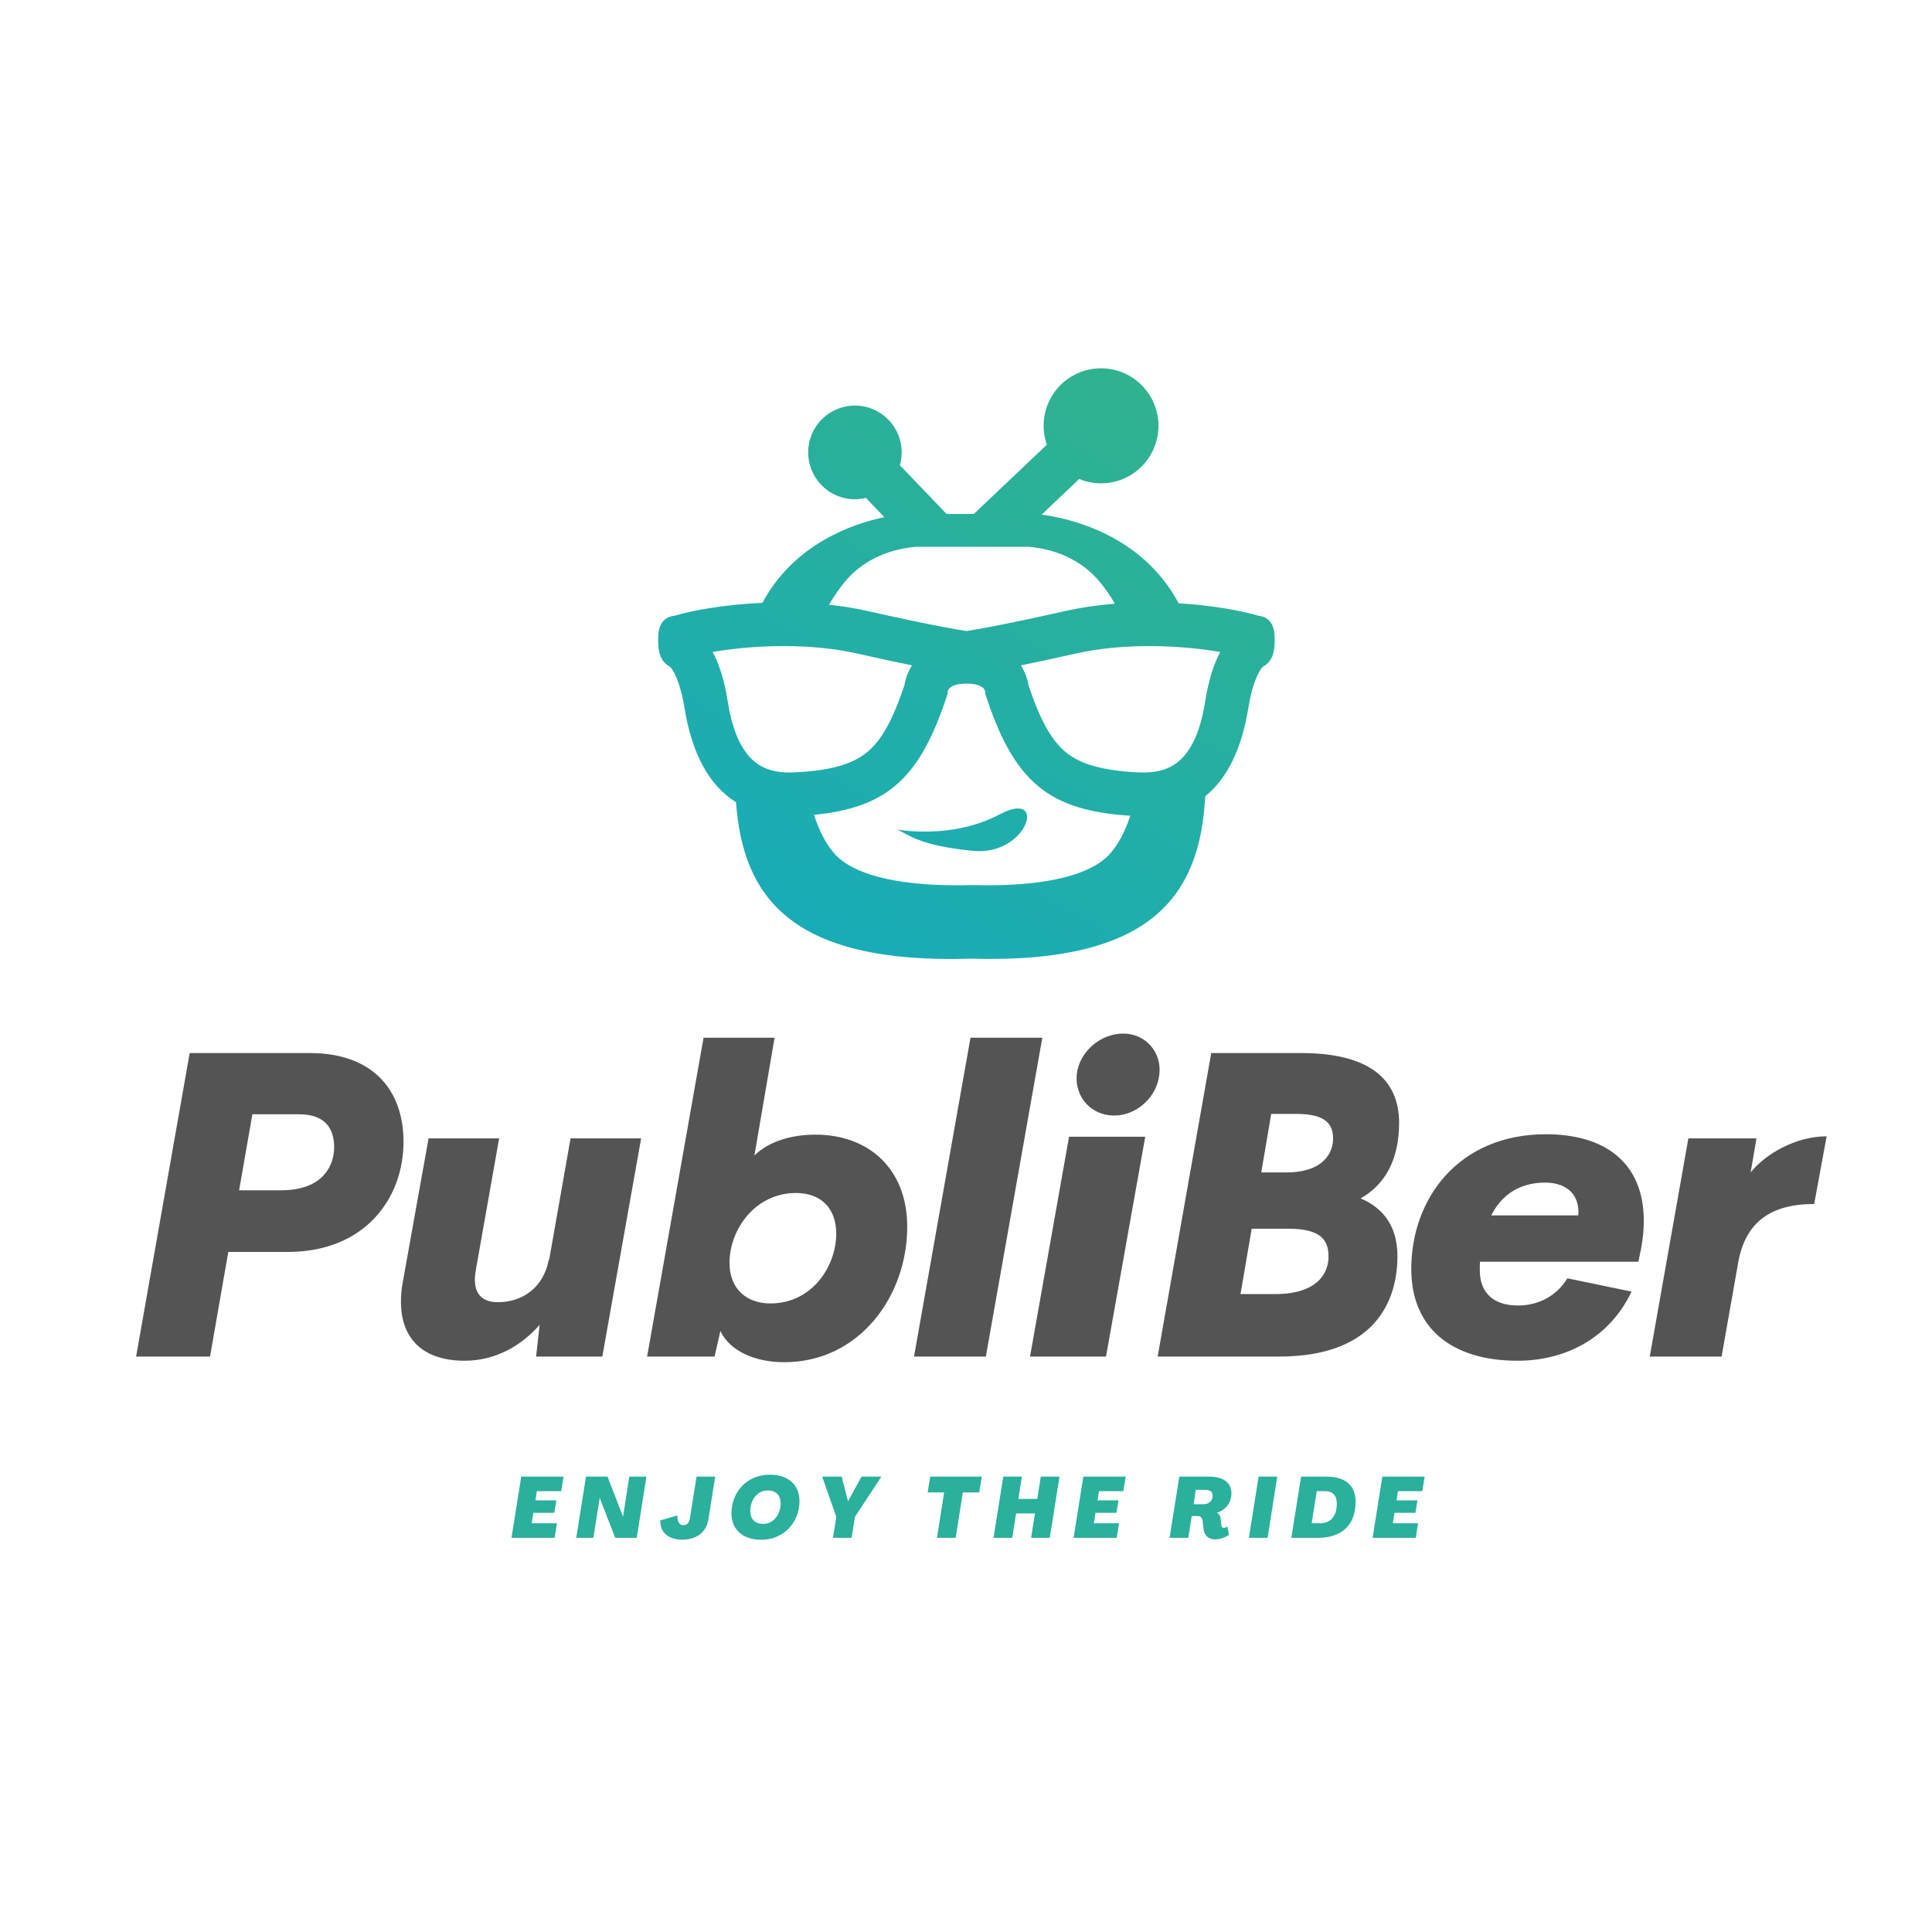 <svg xmlns="http://www.w3.org/2000/svg" xmlns:xlink="http://www.w3.org/1999/xlink" width="500" zoomAndPan="magnify" viewBox="0 0 375 375" height="500" preserveAspectRatio="xMidYMid meet" version="1.0"><defs><g/><clipPath id="37d7b77c97"><path d="M 127.582 71 L 247.582 71 L 247.582 187 L 127.582 187 Z M 127.582 71 " clip-rule="nonzero"/></clipPath><clipPath id="4acd179d80"><path d="M 244.34 119.543 C 241.156 118.582 235.551 117.508 228.777 117.094 C 221.469 103.379 206.746 100.469 202.176 99.891 L 209.477 92.965 C 209.727 93.07 209.977 93.172 210.238 93.262 C 216.094 95.18 222.387 91.98 224.305 86.121 C 226.219 80.262 223.027 73.957 217.172 72.043 C 211.32 70.125 205.027 73.32 203.109 79.18 C 202.32 81.602 202.41 84.094 203.191 86.32 L 189.027 99.754 L 188.195 99.754 L 188.195 99.758 L 183.727 99.758 L 174.668 90.305 C 176.004 85.633 173.422 80.695 168.766 79.172 C 164 77.609 158.871 80.211 157.312 84.984 C 155.754 89.758 158.355 94.891 163.117 96.453 C 164.781 96.996 166.488 97.027 168.07 96.641 L 171.66 100.383 C 165.477 101.672 154.137 105.551 147.984 117.008 C 140.5 117.34 134.258 118.508 130.828 119.543 C 130.289 119.574 127.945 119.887 127.766 123.363 C 127.598 126.539 128.242 128.363 129.859 129.293 C 130.582 129.699 132.027 132.25 132.844 137.32 C 134.293 146.324 137.652 152.469 142.863 155.715 C 144.191 173.934 153.328 187.109 188.297 186.086 L 188.43 186.078 C 224.141 187.125 232.914 173.367 233.938 154.551 C 238.219 151.094 241.027 145.34 242.32 137.32 C 243.137 132.242 244.582 129.699 245.305 129.293 C 246.922 128.363 247.566 126.539 247.402 123.363 C 247.227 119.887 244.883 119.574 244.34 119.543 Z M 164.438 112.402 C 169.594 106.664 176.617 106.273 177.785 106.133 L 188.715 106.133 L 188.715 106.129 L 199.648 106.129 C 200.816 106.27 207.84 106.66 212.992 112.398 C 214.203 113.746 215.352 115.367 216.391 117.176 C 213.039 117.445 209.844 117.914 206.852 118.582 C 193.734 121.535 188.422 122.363 187.582 122.484 C 186.738 122.363 181.453 121.543 168.309 118.582 C 165.965 118.055 163.492 117.656 160.922 117.379 C 161.996 115.496 163.184 113.797 164.438 112.402 Z M 153.277 149.945 C 149.047 149.945 146.25 148.484 144.215 145.203 C 142.188 141.941 141.508 137.77 141.219 135.969 C 140.598 132.109 139.629 128.949 138.324 126.547 C 141.27 126.039 146.152 125.402 152.098 125.402 C 157.305 125.402 162.137 125.895 166.457 126.867 C 170.359 127.746 173.902 128.512 177.027 129.152 C 176.266 130.324 175.75 131.66 175.543 133.027 C 173.281 139.758 171.137 143.617 168.391 145.93 C 165.496 148.359 161.109 149.59 154.176 149.918 C 153.871 149.941 153.574 149.945 153.277 149.945 Z M 215.492 165.664 C 211.926 169.703 203.664 171.836 191.598 171.836 C 191.598 171.836 191.594 171.836 191.594 171.836 C 190.664 171.836 189.699 171.82 188.723 171.793 L 188.723 171.797 C 187.746 171.82 186.777 171.836 185.844 171.836 L 185.84 171.836 C 173.773 171.836 165.512 169.703 161.945 165.668 C 160.312 163.816 158.996 161.246 157.992 158.16 C 172.359 156.766 178.645 150.879 183.875 134.836 L 183.938 134.645 L 183.91 134.445 C 183.91 134.441 183.895 134.031 184.25 133.633 C 184.633 133.203 185.523 132.688 187.582 132.688 C 189.605 132.688 190.496 133.188 190.887 133.602 C 191.277 134.016 191.254 134.445 191.254 134.445 L 191.23 134.645 L 191.293 134.836 C 196.785 151.676 203.438 157.328 219.387 158.336 C 218.391 161.348 217.094 163.852 215.492 165.664 Z M 233.949 135.992 C 233.66 137.777 232.98 141.945 230.957 145.203 C 228.922 148.48 226.125 149.945 221.895 149.945 C 221.602 149.945 221.301 149.938 221 149.922 C 214.066 149.594 209.68 148.359 206.789 145.934 C 204.039 143.625 201.898 139.762 199.633 133.027 C 199.422 131.664 198.91 130.328 198.145 129.156 C 201.266 128.516 204.816 127.75 208.719 126.871 C 213.039 125.898 217.871 125.406 223.078 125.406 C 229.023 125.406 233.906 126.043 236.852 126.551 C 235.547 128.953 234.574 132.121 233.949 135.992 Z M 233.949 135.992 " clip-rule="nonzero"/></clipPath><linearGradient x1="3176.292" gradientTransform="matrix(0.032, 0, 0, 0.032, 127.739, 71.485)" y1="-394.863" x2="683.523" gradientUnits="userSpaceOnUse" y2="4051.984" id="724741a9de"><stop stop-opacity="1" stop-color="rgb(20.386%, 70.215%, 53.902%)" offset="0"/><stop stop-opacity="1" stop-color="rgb(20.287%, 70.19%, 54.065%)" offset="0.016"/><stop stop-opacity="1" stop-color="rgb(20.088%, 70.14%, 54.393%)" offset="0.031"/><stop stop-opacity="1" stop-color="rgb(19.89%, 70.09%, 54.72%)" offset="0.047"/><stop stop-opacity="1" stop-color="rgb(19.691%, 70.041%, 55.046%)" offset="0.062"/><stop stop-opacity="1" stop-color="rgb(19.493%, 69.991%, 55.373%)" offset="0.078"/><stop stop-opacity="1" stop-color="rgb(19.295%, 69.94%, 55.701%)" offset="0.094"/><stop stop-opacity="1" stop-color="rgb(19.096%, 69.891%, 56.027%)" offset="0.109"/><stop stop-opacity="1" stop-color="rgb(18.898%, 69.841%, 56.354%)" offset="0.125"/><stop stop-opacity="1" stop-color="rgb(18.7%, 69.792%, 56.68%)" offset="0.141"/><stop stop-opacity="1" stop-color="rgb(18.501%, 69.742%, 57.007%)" offset="0.156"/><stop stop-opacity="1" stop-color="rgb(18.303%, 69.691%, 57.335%)" offset="0.172"/><stop stop-opacity="1" stop-color="rgb(18.105%, 69.643%, 57.661%)" offset="0.188"/><stop stop-opacity="1" stop-color="rgb(17.906%, 69.592%, 57.988%)" offset="0.203"/><stop stop-opacity="1" stop-color="rgb(17.709%, 69.542%, 58.315%)" offset="0.219"/><stop stop-opacity="1" stop-color="rgb(17.511%, 69.493%, 58.643%)" offset="0.234"/><stop stop-opacity="1" stop-color="rgb(17.313%, 69.443%, 58.969%)" offset="0.25"/><stop stop-opacity="1" stop-color="rgb(17.114%, 69.394%, 59.296%)" offset="0.266"/><stop stop-opacity="1" stop-color="rgb(16.916%, 69.344%, 59.622%)" offset="0.281"/><stop stop-opacity="1" stop-color="rgb(16.718%, 69.293%, 59.949%)" offset="0.297"/><stop stop-opacity="1" stop-color="rgb(16.519%, 69.244%, 60.277%)" offset="0.312"/><stop stop-opacity="1" stop-color="rgb(16.321%, 69.194%, 60.603%)" offset="0.328"/><stop stop-opacity="1" stop-color="rgb(16.122%, 69.145%, 60.93%)" offset="0.344"/><stop stop-opacity="1" stop-color="rgb(15.924%, 69.095%, 61.256%)" offset="0.359"/><stop stop-opacity="1" stop-color="rgb(15.726%, 69.044%, 61.584%)" offset="0.365"/><stop stop-opacity="1" stop-color="rgb(15.627%, 69.02%, 61.748%)" offset="0.375"/><stop stop-opacity="1" stop-color="rgb(15.527%, 68.996%, 61.911%)" offset="0.391"/><stop stop-opacity="1" stop-color="rgb(15.329%, 68.945%, 62.238%)" offset="0.406"/><stop stop-opacity="1" stop-color="rgb(15.131%, 68.895%, 62.564%)" offset="0.422"/><stop stop-opacity="1" stop-color="rgb(14.932%, 68.846%, 62.891%)" offset="0.438"/><stop stop-opacity="1" stop-color="rgb(14.734%, 68.796%, 63.219%)" offset="0.453"/><stop stop-opacity="1" stop-color="rgb(14.536%, 68.747%, 63.545%)" offset="0.469"/><stop stop-opacity="1" stop-color="rgb(14.337%, 68.697%, 63.872%)" offset="0.484"/><stop stop-opacity="1" stop-color="rgb(14.139%, 68.646%, 64.198%)" offset="0.5"/><stop stop-opacity="1" stop-color="rgb(13.94%, 68.597%, 64.526%)" offset="0.516"/><stop stop-opacity="1" stop-color="rgb(13.742%, 68.547%, 64.853%)" offset="0.531"/><stop stop-opacity="1" stop-color="rgb(13.544%, 68.497%, 65.179%)" offset="0.547"/><stop stop-opacity="1" stop-color="rgb(13.345%, 68.448%, 65.506%)" offset="0.562"/><stop stop-opacity="1" stop-color="rgb(13.147%, 68.398%, 65.833%)" offset="0.578"/><stop stop-opacity="1" stop-color="rgb(12.949%, 68.349%, 66.161%)" offset="0.594"/><stop stop-opacity="1" stop-color="rgb(12.75%, 68.298%, 66.487%)" offset="0.609"/><stop stop-opacity="1" stop-color="rgb(12.552%, 68.248%, 66.814%)" offset="0.625"/><stop stop-opacity="1" stop-color="rgb(12.354%, 68.199%, 67.14%)" offset="0.635"/><stop stop-opacity="1" stop-color="rgb(12.254%, 68.175%, 67.305%)" offset="0.641"/><stop stop-opacity="1" stop-color="rgb(12.155%, 68.149%, 67.468%)" offset="0.656"/><stop stop-opacity="1" stop-color="rgb(11.957%, 68.1%, 67.795%)" offset="0.672"/><stop stop-opacity="1" stop-color="rgb(11.758%, 68.05%, 68.121%)" offset="0.688"/><stop stop-opacity="1" stop-color="rgb(11.56%, 67.999%, 68.448%)" offset="0.703"/><stop stop-opacity="1" stop-color="rgb(11.362%, 67.95%, 68.774%)" offset="0.719"/><stop stop-opacity="1" stop-color="rgb(11.163%, 67.9%, 69.102%)" offset="0.734"/><stop stop-opacity="1" stop-color="rgb(10.965%, 67.85%, 69.429%)" offset="0.75"/><stop stop-opacity="1" stop-color="rgb(10.767%, 67.801%, 69.756%)" offset="0.766"/><stop stop-opacity="1" stop-color="rgb(10.568%, 67.751%, 70.082%)" offset="0.781"/><stop stop-opacity="1" stop-color="rgb(10.37%, 67.702%, 70.41%)" offset="0.797"/><stop stop-opacity="1" stop-color="rgb(10.172%, 67.651%, 70.737%)" offset="0.812"/><stop stop-opacity="1" stop-color="rgb(9.973%, 67.601%, 71.063%)" offset="0.828"/><stop stop-opacity="1" stop-color="rgb(9.775%, 67.552%, 71.39%)" offset="0.844"/><stop stop-opacity="1" stop-color="rgb(9.576%, 67.502%, 71.716%)" offset="0.859"/><stop stop-opacity="1" stop-color="rgb(9.378%, 67.451%, 72.044%)" offset="0.875"/><stop stop-opacity="1" stop-color="rgb(9.18%, 67.403%, 72.371%)" offset="0.891"/><stop stop-opacity="1" stop-color="rgb(8.981%, 67.352%, 72.697%)" offset="0.906"/><stop stop-opacity="1" stop-color="rgb(8.783%, 67.303%, 73.024%)" offset="0.922"/><stop stop-opacity="1" stop-color="rgb(8.585%, 67.253%, 73.352%)" offset="0.938"/><stop stop-opacity="1" stop-color="rgb(8.386%, 67.203%, 73.679%)" offset="0.953"/><stop stop-opacity="1" stop-color="rgb(8.188%, 67.154%, 74.005%)" offset="0.969"/><stop stop-opacity="1" stop-color="rgb(7.99%, 67.104%, 74.332%)" offset="0.984"/><stop stop-opacity="1" stop-color="rgb(7.791%, 67.053%, 74.658%)" offset="1"/></linearGradient><clipPath id="c2475aa42a"><path d="M 174 156 L 200 156 L 200 166 L 174 166 Z M 174 156 " clip-rule="nonzero"/></clipPath><clipPath id="0f8c9495ef"><path d="M 194.043 158.062 C 184.605 163.066 174.098 160.992 174.098 160.992 C 176.262 161.918 178.262 164.129 188.887 165.152 C 199.512 166.18 203.473 153.062 194.043 158.062 Z M 194.043 158.062 " clip-rule="nonzero"/></clipPath><linearGradient x1="2096.739" gradientTransform="matrix(0.032, 0, 0, 0.032, 127.739, 71.485)" y1="2414.102" x2="1696.421" gradientUnits="userSpaceOnUse" y2="3128.228" id="c748a1b852"><stop stop-opacity="1" stop-color="rgb(12.97%, 68.355%, 66.124%)" offset="0"/><stop stop-opacity="1" stop-color="rgb(12.906%, 68.338%, 66.228%)" offset="0.062"/><stop stop-opacity="1" stop-color="rgb(12.779%, 68.306%, 66.438%)" offset="0.125"/><stop stop-opacity="1" stop-color="rgb(12.651%, 68.274%, 66.649%)" offset="0.188"/><stop stop-opacity="1" stop-color="rgb(12.524%, 68.242%, 66.858%)" offset="0.25"/><stop stop-opacity="1" stop-color="rgb(12.396%, 68.21%, 67.068%)" offset="0.312"/><stop stop-opacity="1" stop-color="rgb(12.27%, 68.178%, 67.279%)" offset="0.375"/><stop stop-opacity="1" stop-color="rgb(12.141%, 68.146%, 67.488%)" offset="0.438"/><stop stop-opacity="1" stop-color="rgb(12.015%, 68.114%, 67.699%)" offset="0.443"/><stop stop-opacity="1" stop-color="rgb(11.951%, 68.098%, 67.804%)" offset="0.5"/><stop stop-opacity="1" stop-color="rgb(11.887%, 68.082%, 67.908%)" offset="0.557"/><stop stop-opacity="1" stop-color="rgb(11.824%, 68.066%, 68.013%)" offset="0.562"/><stop stop-opacity="1" stop-color="rgb(11.76%, 68.05%, 68.118%)" offset="0.625"/><stop stop-opacity="1" stop-color="rgb(11.632%, 68.018%, 68.329%)" offset="0.688"/><stop stop-opacity="1" stop-color="rgb(11.505%, 67.986%, 68.538%)" offset="0.75"/><stop stop-opacity="1" stop-color="rgb(11.377%, 67.953%, 68.748%)" offset="0.812"/><stop stop-opacity="1" stop-color="rgb(11.25%, 67.921%, 68.958%)" offset="0.875"/><stop stop-opacity="1" stop-color="rgb(11.122%, 67.889%, 69.168%)" offset="0.938"/><stop stop-opacity="1" stop-color="rgb(10.995%, 67.857%, 69.379%)" offset="1"/></linearGradient></defs><g clip-path="url(#37d7b77c97)"><g clip-path="url(#4acd179d80)"><path fill="url(#724741a9de)" d="M 127.598 70.125 L 127.598 187.125 L 247.566 187.125 L 247.566 70.125 Z M 127.598 70.125 " fill-rule="nonzero"/></g></g><g clip-path="url(#c2475aa42a)"><g clip-path="url(#0f8c9495ef)"><path fill="url(#c748a1b852)" d="M 174.098 153.062 L 174.098 166.18 L 203.473 166.18 L 203.473 153.062 Z M 174.098 153.062 " fill-rule="nonzero"/></g></g><g fill="#545454" fill-opacity="1"><g transform="translate(23.599, 263.312)"><g><path d="M 36.547 -58.914 L 13.219 -58.914 L 2.82 0 L 17.168 0 L 20.711 -20.309 L 32.195 -20.309 C 47.469 -20.309 54.723 -30.949 54.723 -41.668 C 54.723 -51.82 48.676 -58.914 36.547 -58.914 Z M 30.949 -32.277 L 22.809 -32.277 L 25.387 -47.027 L 34.492 -47.027 C 39.449 -47.027 41.262 -44.324 41.262 -40.617 C 41.262 -37.477 39.449 -32.277 30.949 -32.277 Z M 30.949 -32.277 "/></g></g></g><g fill="#545454" fill-opacity="1"><g transform="translate(75.003, 263.312)"><g><path d="M 35.742 -42.352 L 31.594 -18.816 L 31.512 -18.816 C 30.543 -13.539 26.555 -10.559 21.641 -10.559 C 19.141 -10.559 17.168 -11.645 17.168 -14.949 C 17.168 -15.516 17.246 -16.238 17.406 -17.086 L 21.879 -42.352 L 8.18 -42.352 L 3.145 -14.266 C 2.902 -12.977 2.82 -11.809 2.82 -10.637 C 2.82 -3.465 7.094 0.805 15.191 0.805 C 21.074 0.805 26.113 -2.016 29.738 -6.164 L 29.055 0 L 41.906 0 L 49.441 -42.352 Z M 35.742 -42.352 "/></g></g></g><g fill="#545454" fill-opacity="1"><g transform="translate(124.111, 263.312)"><g><path d="M 34.172 -43.078 C 29.578 -43.078 25.184 -41.828 22.324 -39.047 L 26.234 -61.895 L 12.453 -61.895 L 1.492 0 L 14.586 0 L 15.715 -4.957 C 17.527 -1.129 22.324 1.09 28.125 1.09 C 42.672 1.09 51.98 -11.727 51.98 -25.184 C 51.98 -36.547 44.406 -43.078 34.172 -43.078 Z M 25.426 -10.316 C 20.793 -10.316 17.488 -13.137 17.488 -18.172 C 17.488 -24.742 22.527 -31.754 30.383 -31.754 C 35.059 -31.754 38.199 -28.973 38.199 -23.855 C 38.199 -17.488 33.484 -10.316 25.426 -10.316 Z M 25.426 -10.316 "/></g></g></g><g fill="#545454" fill-opacity="1"><g transform="translate(175.919, 263.312)"><g><path d="M 1.492 0 L 15.434 0 L 26.395 -61.895 L 12.453 -61.895 Z M 1.492 0 "/></g></g></g><g fill="#545454" fill-opacity="1"><g transform="translate(198.436, 263.312)"><g><path d="M 17.852 -46.785 C 22.121 -46.785 26.152 -50.328 26.594 -54.801 C 27.078 -59.156 23.855 -62.699 19.582 -62.699 C 15.109 -62.699 11.082 -59.156 10.559 -54.801 C 10.156 -50.328 13.379 -46.785 17.852 -46.785 Z M 1.492 0 L 16.238 0 L 23.855 -42.672 L 9.066 -42.672 Z M 1.492 0 "/></g></g></g><g fill="#545454" fill-opacity="1"><g transform="translate(221.88, 263.312)"><g><path d="M 42.23 -30.707 C 47.59 -33.77 49.684 -39.086 49.684 -45.375 C 49.684 -53.875 43.801 -58.914 30.707 -58.914 L 13.219 -58.914 L 2.82 0 L 26.312 0 C 46.379 0 49.363 -12.371 49.363 -19.465 C 49.363 -25.469 46.461 -28.891 42.23 -30.707 Z M 27.723 -35.742 L 22.93 -35.742 L 24.863 -47.105 L 29.699 -47.105 C 35.66 -47.105 36.871 -44.969 36.871 -42.27 C 36.871 -39.773 35.219 -35.742 27.723 -35.742 Z M 25.59 -12.129 L 18.898 -12.129 L 21.074 -24.824 L 28.125 -24.824 C 34.734 -24.824 35.984 -22.445 35.984 -19.383 C 35.984 -16.441 34.09 -12.129 25.59 -12.129 Z M 25.59 -12.129 "/></g></g></g><g fill="#545454" fill-opacity="1"><g transform="translate(272.357, 263.312)"><g><path d="M 27.723 -43.156 C 10.637 -43.156 1.57 -30.543 1.57 -17.004 C 1.57 -5.684 9.227 0.805 22.203 0.805 C 31.672 0.805 40.094 -3.707 44.324 -12.613 L 31.875 -15.191 C 29.859 -11.887 26.395 -9.914 22.285 -9.914 C 17.891 -9.914 14.871 -12.047 14.871 -16.762 C 14.871 -17.328 14.871 -17.852 14.91 -18.414 L 45.656 -18.414 L 46.219 -21.195 C 46.543 -23.008 46.703 -24.742 46.703 -26.312 C 46.703 -37.879 38.887 -43.156 27.723 -43.156 Z M 27.562 -33.77 C 31.188 -33.77 34.012 -31.953 34.012 -28.047 C 34.012 -27.844 34.012 -27.602 33.969 -27.402 L 17.086 -27.402 C 19.02 -31.23 22.406 -33.77 27.562 -33.77 Z M 27.562 -33.77 "/></g></g></g><g fill="#545454" fill-opacity="1"><g transform="translate(318.726, 263.312)"><g><path d="M 21.074 -35.742 L 22.203 -42.352 L 8.984 -42.352 L 1.492 0 L 15.434 0 L 18.656 -18.254 C 20.066 -26.152 25.023 -29.617 33.406 -29.617 L 35.824 -42.754 C 29.699 -42.754 23.816 -39.207 21.074 -35.742 Z M 21.074 -35.742 "/></g></g></g><g fill="#2ab09c" fill-opacity="1"><g transform="translate(99.212, 298.489)"><g><path d="M 0.066 0 L 8.441 0 L 8.891 -2.82 L 3.996 -2.82 L 4.312 -4.844 L 8.375 -4.844 L 8.773 -7.266 L 4.711 -7.266 L 4.992 -9.055 L 9.719 -9.055 L 10.168 -11.875 L 1.957 -11.875 Z M 0.066 0 "/></g></g></g><g fill="#2ab09c" fill-opacity="1"><g transform="translate(111.784, 298.489)"><g><path d="M 0.066 0 L 3.383 0 L 4.609 -7.695 L 4.645 -7.695 L 7.629 0 L 11.809 0 L 13.684 -11.875 L 10.367 -11.875 L 9.156 -4.164 L 9.121 -4.164 L 6.137 -11.875 L 1.957 -11.875 Z M 0.066 0 "/></g></g></g><g fill="#2ab09c" fill-opacity="1"><g transform="translate(128.155, 298.489)"><g><path d="M 4.262 0.363 C 7.016 0.363 8.957 -1.062 9.355 -3.633 L 10.664 -11.875 L 7.051 -11.875 L 5.738 -3.715 C 5.621 -2.902 5.141 -2.453 4.461 -2.453 C 3.699 -2.453 3.266 -3.168 3.332 -4.348 L 0.016 -3.383 C -0.066 -1.062 1.594 0.363 4.262 0.363 Z M 4.262 0.363 "/></g></g></g><g fill="#2ab09c" fill-opacity="1"><g transform="translate(141.392, 298.489)"><g><path d="M 6.387 0.383 C 10.648 0.383 13.785 -2.918 13.785 -7.133 C 13.785 -10.266 11.609 -12.258 7.996 -12.258 C 3.715 -12.258 0.582 -8.988 0.582 -4.742 C 0.582 -1.609 2.77 0.383 6.387 0.383 Z M 6.734 -2.703 C 5.141 -2.703 4.23 -3.648 4.23 -5.191 C 4.23 -7.266 5.539 -9.188 7.613 -9.188 C 9.223 -9.188 10.133 -8.242 10.133 -6.684 C 10.133 -4.629 8.824 -2.703 6.734 -2.703 Z M 6.734 -2.703 "/></g></g></g><g fill="#2ab09c" fill-opacity="1"><g transform="translate(158.36, 298.489)"><g><path d="M 3.316 0 L 6.934 0 L 7.582 -4.062 L 12.707 -11.875 L 8.855 -11.875 L 6.27 -7.133 L 6.238 -7.133 L 5.008 -11.875 L 1.227 -11.875 L 3.965 -4.062 Z M 3.316 0 "/></g></g></g><g fill="#2ab09c" fill-opacity="1"><g transform="translate(173.006, 298.489)"><g/></g></g><g fill="#2ab09c" fill-opacity="1"><g transform="translate(179.06, 298.489)"><g><path d="M 2.805 0 L 6.438 0 L 7.828 -8.809 L 11.012 -8.809 L 11.512 -11.875 L 1.492 -11.875 L 0.996 -8.809 L 4.195 -8.809 Z M 2.805 0 "/></g></g></g><g fill="#2ab09c" fill-opacity="1"><g transform="translate(192.777, 298.489)"><g><path d="M 0.066 0 L 3.699 0 L 4.445 -4.727 L 8.109 -4.727 L 7.363 0 L 10.98 0 L 12.871 -11.875 L 9.238 -11.875 L 8.559 -7.547 L 4.875 -7.547 L 5.574 -11.875 L 1.957 -11.875 Z M 0.066 0 "/></g></g></g><g fill="#2ab09c" fill-opacity="1"><g transform="translate(208.319, 298.489)"><g><path d="M 0.066 0 L 8.441 0 L 8.891 -2.82 L 3.996 -2.82 L 4.312 -4.844 L 8.375 -4.844 L 8.773 -7.266 L 4.711 -7.266 L 4.992 -9.055 L 9.719 -9.055 L 10.168 -11.875 L 1.957 -11.875 Z M 0.066 0 "/></g></g></g><g fill="#2ab09c" fill-opacity="1"><g transform="translate(220.892, 298.489)"><g/></g></g><g fill="#2ab09c" fill-opacity="1"><g transform="translate(226.946, 298.489)"><g><path d="M 8.891 0.297 C 9.852 0.297 10.879 -0.051 11.594 -0.582 L 11.297 -2.223 C 11.078 -2.059 10.816 -1.926 10.582 -1.926 C 10.301 -1.926 10.152 -2.141 10.117 -2.488 L 10 -3.531 C 9.953 -4.18 9.754 -4.645 9.254 -4.859 L 9.254 -4.875 C 11.031 -5.441 12.074 -6.867 12.074 -8.609 C 12.074 -10.715 10.516 -11.875 7.73 -11.875 L 1.957 -11.875 L 0.066 0 L 3.699 0 L 4.363 -4.215 L 5.605 -4.215 C 6.152 -4.215 6.418 -3.797 6.484 -3.266 L 6.652 -1.773 C 6.766 -0.531 7.562 0.297 8.891 0.297 Z M 4.727 -6.52 L 5.16 -9.32 L 7.066 -9.32 C 7.945 -9.32 8.426 -8.906 8.426 -8.176 C 8.426 -7.148 7.711 -6.52 6.617 -6.52 Z M 4.727 -6.52 "/></g></g></g><g fill="#2ab09c" fill-opacity="1"><g transform="translate(242.339, 298.489)"><g><path d="M 0.066 0 L 3.699 0 L 5.574 -11.875 L 1.957 -11.875 Z M 0.066 0 "/></g></g></g><g fill="#2ab09c" fill-opacity="1"><g transform="translate(250.582, 298.489)"><g><path d="M 0.066 0 L 5.227 0 C 9.934 0 12.539 -2.555 12.539 -7.031 C 12.539 -10.168 10.531 -11.875 6.867 -11.875 L 1.957 -11.875 Z M 4.016 -2.82 L 4.992 -9.055 L 6.633 -9.055 C 8.094 -9.055 8.891 -8.227 8.891 -6.652 C 8.891 -4.23 7.73 -2.82 5.621 -2.82 Z M 4.016 -2.82 "/></g></g></g><g fill="#2ab09c" fill-opacity="1"><g transform="translate(266.356, 298.489)"><g><path d="M 0.066 0 L 8.441 0 L 8.891 -2.82 L 3.996 -2.82 L 4.312 -4.844 L 8.375 -4.844 L 8.773 -7.266 L 4.711 -7.266 L 4.992 -9.055 L 9.719 -9.055 L 10.168 -11.875 L 1.957 -11.875 Z M 0.066 0 "/></g></g></g></svg>